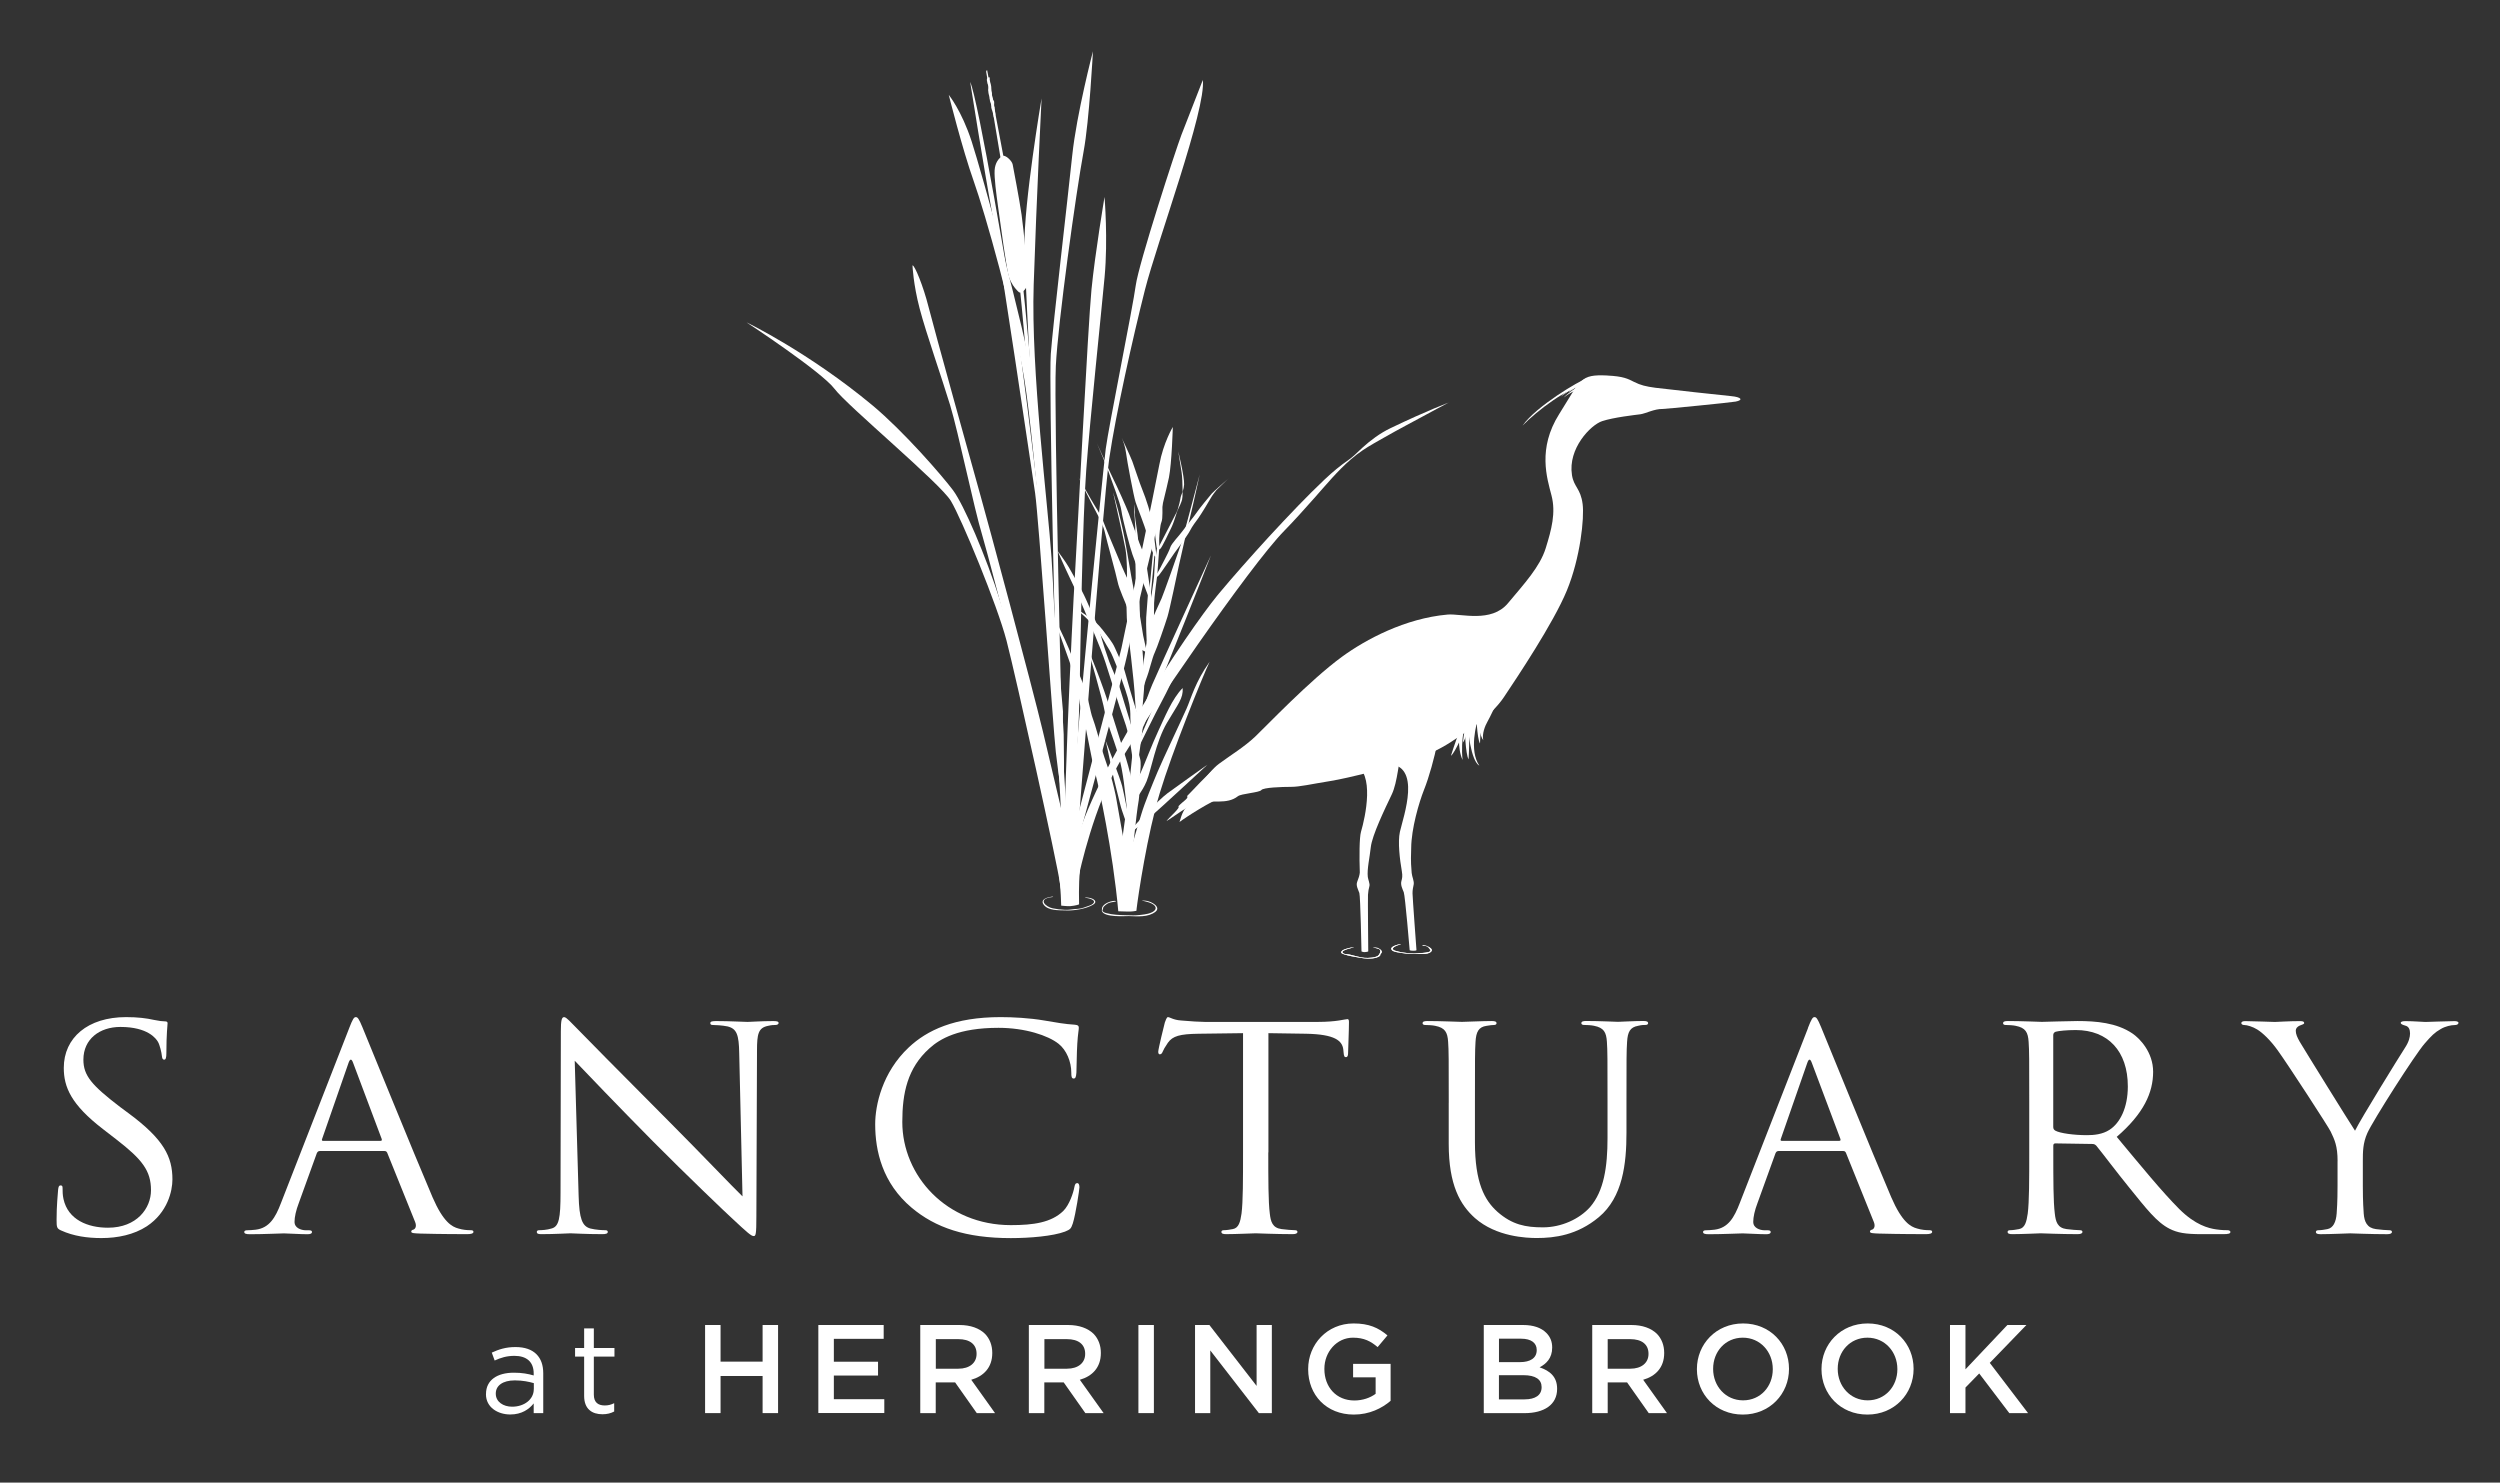 <?xml version="1.0" encoding="UTF-8"?><svg id="a" xmlns="http://www.w3.org/2000/svg" viewBox="0 0 562.45 333.56"><rect x="0" y="0" width="562.45" height="333.56" fill="#333333" stroke="none"/><defs><style>.b{fill:#fff;}</style></defs><path class="b" d="M236.68,201.72c-.94,.12-2.72,.57-1.91,1.76,.97,1.43,3.35,1.3,5.11,1.35,1.89,.07,4.43-.37,6-1.26,1.15-.66,.29-1.41-.87-1.59-1.24-.19-.94-.03-.77-.01,2.7,.44,2.06,1.36,.84,1.78-.66,.23-1.79,.7-2.57,.72-1.12,.04-1.78,.26-2.91,.22-.93-.03-1.84-.15-2.75-.33-1.58-.31-3.63-2.16-.08-2.54,.33-.04,.08-.13-.1-.11Z"/><g><g><path class="b" d="M225.53,35.09c-.85,.5-1.66,1.56-1.76,3.22-.1,1.66,.35,5.17,.8,8.39,.45,3.21,1.91,14.06,2.41,15.57,.5,1.51,1.36,2.56,1.71,2.91,.35,.35,.6,.85,1.15,.55,.55-.3,1.31-.86,1.36-2.61,.05-1.76-.86-11.2-1.36-14.77-.5-3.56-1.86-10.5-2.01-11.35-.15-.85-1.71-2.26-2.31-1.91Z"/><path class="b" d="M225.83,35.6s-3.66-19.29-3.72-19.69c-.05-.4-.25,.2-.25,.2l3.36,20.14,.6-.65Z"/><path class="b" d="M222.27,19.11c.03,.09,.09,.16,.09,.26,0,.1,0,.2,0,.3,0,.22-.05,.38-.05,.6,0,.12,.01,.19,.04,.3,.03,.1,0,.2,.03,.3,.05,.2,.06,.41,.14,.6,.03,.07,.04,.17,.05,.25,0,.11,.04,.19,.05,.3,0,.05-.01,.11,0,.15,.01,.05,.05,.09,.06,.15,0,.05,0,.09,0,.14,.01,.05,.04,.09,.04,.16,0,.21,.08,.36,.16,.55,.04,.09,.07,.21,.09,.3,0,.04,0,.11,0,.15,0,.08,.03,.11,.04,.16,.04,.19-.03,.41,.05,.59,.05,.11,.05,.19,.08,.29,.02,.08,.09,.18,.13,.26,.07,.16,.06,.34,.11,.5,.03,.08,.04,.16,.06,.25,.01,.05,.03,.1,.04,.15,.01,.06,.04,.09,.05,.15,.02,.11,0,.19,.04,.3,.05,.12,.09,.22,.11,.35,.07,.02,.13-.14,.14-.2,.01-.05-.02-.1,0-.15,.01-.05,.04-.05,.05-.1,.01-.05,0-.11,0-.15,0-.07,.03-.09,.04-.15,.03-.11,.01-.24,.01-.35,0-.05,0-.11,0-.15,0-.05-.03-.08-.04-.11-.02-.09,.01-.2-.01-.29,0-.05-.04-.05-.05-.1,0-.04,0-.11,0-.15,0-.13-.04-.19-.05-.3-.01-.09,.03-.21,0-.31-.02-.08-.07-.16-.09-.25-.05-.2-.01-.45-.01-.65,0-.19,.02-.35-.09-.52-.06-.08-.09-.13-.13-.23,0-.03-.04-.08-.05-.11-.03-.08-.02-.13-.03-.2-.02-.08-.07-.17-.09-.25-.03-.11-.06-.19-.06-.3,0-.11-.04-.15-.05-.25-.02-.11,.02-.24,0-.35-.01-.09-.04-.15-.05-.25-.01-.1-.05-.14-.05-.25,0-.23-.05-.42-.05-.65,0-.21-.01-.4-.06-.6-.05-.2-.06-.42-.14-.6-.06-.13-.09-.29-.09-.43,0-.08-.04-.11-.06-.19-.02-.07,0-.18,0-.25,0-.2,.04-.5-.26-.38-.2,.08-.37,.29-.39,.5-.02,.17,.04,.32,.08,.49,.04,.17,.01,.32,.09,.49,.03,.07,.07,.14,.1,.22Z"/><path class="b" d="M239.4,202.37c0-29.64-9.58-135.33-10.11-139.18l.73-.1c.54,3.93,10.64,109.77,10.64,139.51,0,1.06-1.26,.82-1.26-.24Z"/></g><path class="b" d="M270.62,17.97s-3.53,8.99-4.82,12.36c-1.29,3.37-9.64,29.06-10.28,33.88-.64,4.82-6.1,31.79-6.75,36.77-.64,4.98-8.83,86.87-8.67,96.51,.16,9.63,1.6,.48,1.6,.48,0,0,6.42-85.1,7.87-94.9,1.44-9.8,5.3-27.14,8.03-37.9,2.73-10.76,13.81-40.63,13.01-47.21Z"/><path class="b" d="M245.89,11.54s-3.69,14.13-4.66,23.44c-.96,9.31-4.34,38.06-4.82,44.64-.48,6.58,1.13,74.02,1.45,79.33,.32,5.3,1.13,8.83,1.13,8.83,0,0-1.93-75.64-1.45-85.43,.48-9.79,4.53-38.99,6.26-48.33,1.28-6.9,2.09-22.48,2.09-22.48Z"/><path class="b" d="M218.27,18.45s3.05,19.27,4.81,28.74c1.77,9.47,8.99,58.29,9.8,63.75,.8,5.46,4.02,52.51,4.66,58.29,.64,5.78,1.77,12.36,1.77,12.36,0,0,.16-7.87,0-16.38-.16-8.51-8.83-80.77-10.44-90.57-1.61-9.79-8.83-52.51-10.6-56.2Z"/><path class="b" d="M213.45,21.34s3.05,12.2,5.62,19.43c2.57,7.22,8.99,29.87,11.4,44.64,2.41,14.77,6.42,66.64,7.55,75.47,1.13,8.83,1.13-.8,1.13-.8,0,0-5.46-63.91-6.91-74.67-1.44-10.76-11.4-46.73-13.65-53.63-2.25-6.9-5.14-10.44-5.14-10.44Z"/><path class="b" d="M234.33,22.14s-4.01,23.61-3.85,33.4c.16,9.8,3.21,63.1,4.01,69.37,.81,6.26,4.02,47.53,4.18,51.71,.16,4.17-1.28-39.18-2.09-51.06-.8-11.88-4.66-42.07-4.02-61.5,.64-19.43,1.77-41.91,1.77-41.91Z"/><path class="b" d="M168.01,72.56s16.86,11.08,19.75,14.93c2.89,3.85,23.76,21.2,26.17,25.21,2.41,4.01,10.44,23.44,12.53,31.47s11.56,50.74,12.04,54.76c.48,4.01,1.92,2.89,1.92,2.41s-.64-9.15-.8-11.88c-.16-2.73-1.77-9.15-3.85-16.38-2.09-7.23-7.55-27.78-10.76-37.9-3.21-10.12-8.19-21.67-10.6-24.89-2.41-3.21-11.05-13.2-18.14-19.11-14.29-11.88-28.26-18.63-28.26-18.63Z"/><path class="b" d="M248.49,44.35s-2.14,12.76-2.93,20.8c-.78,8.04-3.2,55.63-3.64,62.73-.44,7.1-1.19,22.49-1.75,36.46-.56,13.97-1.05,33.39-1.05,33.39l1.43,.97s2.14-31.24,2.33-42.61c.2-11.37,.67-39.32,1.51-50.45,.83-11.12,3.33-34.78,4.12-43.29,.79-8.52-.01-18.01-.01-18.01Z"/><path class="b" d="M205.31,59.71c.46-.07,2.41,4.63,3.58,9.29,1.17,4.66,10.02,36.55,11.67,42.39,1.66,5.84,11.57,42.72,14.09,53.25,2.52,10.54,6.03,25.61,6.03,25.61,0,0-1.12,1.88-1.91-1.28-.79-3.16-15.97-62.64-17.8-68.6-1.83-5.97-5.34-23.06-7.2-29.18-1.86-6.12-5.4-16.19-6.86-21.74-1.46-5.55-1.62-9.74-1.62-9.74Z"/><path class="b" d="M263.87,96.04s-2.15,3.58-3.04,8.48c-.89,4.9-7.96,38.59-8.52,41.27-.56,2.68-12.24,46.73-12.32,47.2-.07,.48,1.38,.53,1.75-.88,.37-1.41,11.19-40.71,12.2-46.41,1-5.7,8.4-34.96,9.05-38.27,.65-3.31,.87-11.39,.87-11.39Z"/><path class="b" d="M238.32,197.59c.32,1.94,.43,6.16,.43,6.16,0,0,1.49,.16,2,.12,1.31-.11,2.02-.4,2.02-.4,0,0-.13-4.91,.19-7.43,.32-2.52-4.65,1.55-4.65,1.55Z"/><path class="b" d="M326.02,90.54s-4.82,1.77-13.17,5.78c-2.35,1.13-4.47,2.7-6.4,4.46-.6,.55-1.18,1.11-1.77,1.66-.83,.77-1.8,1.36-2.69,2.04-.89,.67-1.76,1.4-2.6,2.13-.48,.43-.96,.87-1.43,1.31-2,1.9-3.96,3.85-5.88,5.84-2.21,2.3-4.4,4.61-6.56,6.96-2.09,2.29-4.18,4.59-6.22,6.92-1.69,1.93-3.38,3.86-5.02,5.84-.15,.18-.31,.37-.46,.56-6.58,8.03-27.78,39.66-32.11,56.84-4.33,17.18,.32,9.48,.8,7.07,.48-2.41,3.69-16.7,9.31-26.33,5.62-9.64,29.23-44.16,37.09-52.18,2.33-2.38,4.54-4.86,6.75-7.35,2.68-3.01,5.24-6.15,8.31-8.79,.84-.72,1.72-1.4,2.64-2.02,1.55-1.04,3.21-1.94,4.82-2.86,1.62-.93,3.26-1.82,4.91-2.71,1.55-.84,3.11-1.67,4.66-2.51,1.15-.62,2.3-1.24,3.45-1.86,.48-.26,.96-.51,1.45-.76,.03-.02,.06-.03,.09-.05Z"/></g><g><path class="b" d="M250.35,202.71c-.64,.09-1.91,.53-2.35,1.36-.08,.16-.06,.24-.07,.43-.01,.14-.07,.34-.03,.46,.54,1.51,5.23,1.12,6.06,1.14,1.91,.05,4.31,.33,5.97-.95,1.37-1.06-.81-2.35-2.11-2.5-.65-.07-1.59-.18-.07,.17,2.83,.66,2.96,2.1,.56,2.74-.53,.14-1.18,.22-1.72,.28-1.4,.16-1.82,.1-3.23,.07-1.49-.04-3.06-.09-4.52-.49-.46-.12-.7-.3-.8-.51-.06-.13,.07-.25,.11-.39,.04-.17,.01-.35,.16-.51,.34-.4,.86-.74,1.19-.87,.5-.19,1.04-.18,1.55-.34,.1-.03,0-.19-.7-.09Z"/><g><path class="b" d="M263.09,98.39s-1.1,3.48-1.27,4.49c-.17,1.02-.51,6.27-.68,7.21-.17,.93-1.02,6.32-1.27,6.87-.25,.55,.04,4.03,.17,4.75,.13,.72,.13,1.48,.3,1.78,.17,.3,.38,.09,.46-.04,.09-.13-.04-1.53,0-2.29,.04-.76,.17-2.92,.51-3.73,.34-.8,.17-3.22,.21-4.03,.04-.8-.09-3.65,.3-5.38,.38-1.74,.76-5.38,.85-6.15,.09-.76,.42-3.48,.42-3.48Z"/><path class="b" d="M252.4,98.61s.02,.04,.06,.12c.17,.39,.7,1.7,.87,3.14,.21,1.74,1.74,9.88,2.17,11.15,.42,1.27,2.12,5.43,2.46,6.95,.34,1.53,1.44,4.62,1.7,5,.25,.38,.55,.55,.55,.55,0,0-.08-.81-.08-.93s-.64-5.04-.85-6.83c-.21-1.78-1.52-5.77-2.21-7.42-.68-1.65-1.91-5.43-2.33-6.57-.43-1.14-2.33-5.17-2.33-5.17Z"/><path class="b" d="M266.4,108.95c.09-1.61-1.31-7.38-1.31-7.38,0,0,.59,3.6,.76,4.79,.11,.75,.21,2.62,.21,4.12-.01,.08-.03,.16-.04,.25-.2,.53-.4,.97-.47,1.53-.05,.41-.27,1.29-.56,2.27-.1,.26-.2,.5-.28,.72-.13,.26-.25,.49-.34,.66-.38,.72-3.73,7.25-3.73,7.25,0,0-.04,.68,.38,.34,.43-.34,2.04-3.82,2.59-4.96,.3-.62,.8-2.08,1.22-3.46,.04-.1,.08-.21,.13-.31,.39-.8,.83-1.75,.98-2.34,.08-.3,.12-.92,.13-1.66,.02-.11,.04-.21,.05-.31,.14-.41,.25-.89,.29-1.52Z"/><path class="b" d="M276.4,107.64s-3.44,3.01-3.77,3.39c-.34,.38-2.88,3.48-3.31,4.15-.42,.68-2.41,3.1-3.26,4.28-.85,1.19-2.5,2.76-2.8,3.77-.3,1.02-2.21,4.45-2.33,4.75s-.93,1.53-.93,1.53c0,0,.13,.68,.8-.17,.68-.85,2.8-4.03,3.39-4.87,.59-.85,3.01-4.03,3.52-5.05,.51-1.02,1.35-2.12,1.86-2.8,.51-.68,2.63-4.16,2.84-4.58,.21-.43,1.06-1.53,1.23-1.74,.17-.21,2.76-2.67,2.76-2.67Z"/><path class="b" d="M246.72,99.58s2.41,5.6,2.75,6.74c.34,1.14,2.63,6.87,2.84,8.65,.21,1.78,2.08,8.78,2.46,9.75,.38,.97,1.15,3.22,1.53,4.07,.38,.85,2.16,5.85,2.42,6.19,.25,.34,.38-.38,.38-.38,0,0-1.14-6.99-1.19-7.92-.04-.93-.34-1.65-.93-2.93-.6-1.27-2.46-6.7-3.01-8.18-.55-1.48-2.8-6.44-3.35-7.5-.55-1.06-3.9-8.48-3.9-8.48Z"/><path class="b" d="M269.91,106.74s-3.77,14.33-4.24,15.77c-.46,1.44-4.03,11.49-4.32,12.08-.29,.6-2.16,4.71-2.63,6.07-.47,1.36-1.74,10.35-1.78,10.77-.04,.42-.25,2.93-.3,3.09-.04,.17,.25,1.36,.25,1.36,0,0,.94-3.18,1.19-3.69,.26-.51,1.23-4.45,1.7-5.34,.46-.89,2.37-6.44,2.88-8.1,.51-1.65,2.12-9.45,2.59-11.62,.46-2.16,2.25-9.88,2.71-11.7,.47-1.82,1.95-8.69,1.95-8.69Z"/><path class="b" d="M250.45,110.86s1.99,6.36,3.14,13.44c1.14,7.08,2.92,15.56,3.09,17.55,.17,2,.76,9.63,.8,10.73,.04,1.1-.25,4.58-.38,5.85-.13,1.27-.3,6.19-.3,6.32s-1.23-2.8-1.44-7.38c-.21-4.58-1.57-14.92-1.74-16.58-.17-1.65-.26-6.82-.13-9.11,.13-2.29,.09-6.02-.29-8.18-.38-2.16-2.76-12.64-2.76-12.64Z"/><path class="b" d="M260.8,123.45l-.43,5.85s-.72,5.34-.72,6.36-.04,3.9-.04,3.9l-1.19,5.09s-.42-.17-.42-.04-.21-4.24-.13-5.68c.09-1.44,.43-5.72,.43-5.72l.42,.85,.21,.68s.68-4.24,.72-5.13c.04-.89,.25-4.45,.25-4.45l.13,.21,.38-2.88,.38,.98Z"/><path class="b" d="M259.44,123.87l-.85,8.9s.3,1.36,.3,1.23,.89-9.71,.89-9.71l-.34-.42Z"/><path class="b" d="M242.61,107.34s2.12,3.69,2.84,5c.72,1.31,2.25,3.48,2.75,4.92,.51,1.44,3.22,7.84,3.56,8.65,.34,.81,1.02,2.5,1.31,3.05,.3,.55,2.5,5.43,2.76,6.15,.25,.72,1.15,6.83,1.36,7.89,.21,1.06,.85,3.82,.85,3.82l-1.27-.68s-2.88-8.48-3.18-9.45c-.3-.98-1.82-4.11-2.16-5.85-.34-1.74-2.5-9.37-2.8-10.85-.3-1.48-1.35-3.6-1.86-4.49-.51-.89-4.15-8.14-4.15-8.14Z"/><path class="b" d="M255.25,113.49s.04,1.23,.08,2.37c.04,1.15,.76,4.54,.72,5.98-.04,1.44,.47,18.99,.47,18.99,0,0-1.19-3.9-1.23-4.07-.04-.17,.17-5.43,.21-6.62,.04-1.19-.13-5.94-.13-6.15s.04-5.13,.04-5.47-.21-3.22-.25-3.35c-.04-.13,.08-1.7,.08-1.7Z"/><path class="b" d="M237.88,123.86s2.04,2.76,2.59,3.77c.55,1.02,2.92,5.05,3.86,7.21,.93,2.16,2.84,6.19,3.22,7.71,.38,1.53,1.44,4.79,1.99,6.27,.55,1.48,1.86,4.28,2.29,5.64,.43,1.36,1.87,6.19,2.42,7.89,.55,1.7,1.78,6.66,2.25,8.35,.47,1.7-.45,6.1-.45,6.1,0,0-1.07-4.49-1.45-7.54-.38-3.05-1.02-5.43-1.87-7.76-.85-2.33-2.84-8.73-3.99-12.34-1.15-3.6-3.65-9.11-4.79-11.91s-2.59-5.85-3.43-7.59c-.85-1.74-2.63-5.81-2.63-5.81Z"/><path class="b" d="M247.95,141.55c1.19,1.57,2.29,2.84,2.88,4.2,.59,1.36,1.91,4.07,2.25,5.39,.34,1.31,1.95,6.87,2.38,8.1,.42,1.23,.87,2.34,.87,2.34l.74,2.26-.39,3-.79,5.8s.12-.72-.22-2.97c-.34-2.25-1.4-6.19-1.36-8.31,.04-2.12-.3-3.64-1.1-6.06-.8-2.41-2.8-7.84-3.61-9.07-.8-1.23-2.03-3.65-2.88-4.75-1.03-1.33-3.73-3.73-4.79-4.7,2.75,1.87,4.53,2.84,6.02,4.79Z"/><path class="b" d="M236.67,137.8s3.09,6.32,3.77,8.06c.68,1.74,2.92,7.16,3.6,8.86,.68,1.7,1.29,5.65,1.8,6.88,.51,1.23,1.8,6.05,2.22,7.49,.42,1.44,1.48,4.37,1.86,5.51,.38,1.14,1.19,4.66,1.23,5.13,.04,.47,4.49,25.16,4.49,25.16,0,0-.57,.23-1.98,.19-1.46-.04-2.07-.06-2.07-.06-1.23-13.78-4.47-28.4-5.02-30.42-1.19-4.33-2.15-11.1-3.13-14.24-.97-3.14-.63-4.92-1.7-8.22-1.06-3.31-5.09-14.33-5.09-14.33Z"/><path class="b" d="M255.66,204.88c.44-3.69,2.46-17.14,5.26-26.45,2.8-9.31,9.6-26.14,11.22-29.54-3.25,4.58-4.13,8.12-5.17,10.49-1.03,2.36-5.32,11.38-6.5,14.18-1.18,2.81-2.95,7.09-3.69,9.6-.74,2.51-3.99,12.85-3.84,14.77,.15,1.92,.2,6.88,.2,6.88l2.52,.06Z"/><path class="b" d="M244.82,146.23c2.22,4.87,5.17,13.59,6.35,17.58,1.19,3.99,3.25,9.46,3.7,13.44,.44,3.99,.15,8.57,.15,8.57,0,0-1.03-.3-1.48-3.84-.44-3.54-.74-8.12-1.92-12.11-1.18-3.99-2.81-7.83-3.11-9.9-.29-2.07-3.69-13.74-3.69-13.74Z"/><path class="b" d="M254.71,181.68c.74-2.07,2.21-3.4,3.25-5.91,1.03-2.51,2.07-8.87,4.58-13.15,2.51-4.28,3.69-5.47,3.54-7.83-2.37,2.36-4.13,6.79-5.46,9.6-1.33,2.81-3.54,8.57-3.99,9.45-.44,.88-2.66,5.02-2.66,5.02l.74,2.81Z"/><path class="b" d="M254.56,195.27c.15-2.81,1.03-11.82,1.63-15.22,.36-2.05,0-7.44,0-10.04,0-1.03-1.03-3.99-1.03-3.99,0,0-1.18,10.79-1.18,11.82s-1.77,11.82-1.77,13.88,.59,5.61,.59,5.61l1.77-2.07Z"/><path class="b" d="M254.5,187.47c.69-.88,2.99-2.6,4.42-3.78,1.43-1.18,12.73-11.65,12.73-11.65,0,0-6.68,4.72-8.94,6.39-2.26,1.67-7.47,7.32-7.71,7.62-.25,.29-.64,1.23-.64,1.23l.15,.2Z"/><path class="b" d="M248.73,166.59s.96,4.25,1.43,6.62c.46,2.37,1.53,6.24,1.87,7.76,.34,1.52,1.74,5.12,1.74,5.12,0,0,.34-1.03,.16-2.04-.18-1.02-1.04-5.44-1.47-7.19-.43-1.75-3.73-10.27-3.73-10.27Z"/><path class="b" d="M272.41,125.01s-.02,.07-.07,.19c-.49,1.38-10.99,27.86-11.84,29.48-.65,1.23-2.32,7.03-3.44,9.14-1.34,2.53-1.77,.72-1.08-.59,0,0,1.87-5.94,3.24-9.19,1.37-3.24,13.19-29.04,13.19-29.04Z"/><path class="b" d="M268.8,143.24s-3.39,4.52-4.17,5.75c-.79,1.23-5.46,10.86-5.46,10.86-.3,.64-2.9,6.68-2.95,6.83-.05,.15-.39,2.16-.39,2.16,0,0,4.37-8.94,5.45-10.86,1.08-1.92,3.93-8.01,4.42-8.99,.49-.98,3.1-5.75,3.1-5.75Z"/></g></g><g><path class="b" d="M303.93,213.19c-.47,.13-2.18,.4-2.2,1.1-.01,.57,4.44,1.22,5.17,1.32,.98,.14,2.75,.1,3.56-.56,.12-.1-.02-.25,.17-.44,.59-.6-.01-.98-.63-1.34-.07-.04-2.24-.32-.23,.09,.96,.2,.98,.71,.41,1.51-.45,.63-2.47,.69-3.13,.63-1.15-.09-2.29-.5-3.41-.74-.6-.13-1.17,.02-1.57-.42-.5-.56,2.3-1.13,2.51-1.19,.15-.04-.51,0-.66,.05Z"/><path class="b" d="M314.99,212.4c-.49,.12-2.55,.57-1.83,1.37,.4,.45,1.76,.55,2.33,.65,.96,.17,1.95,.18,2.93,.17,.87-.01,2.69,.24,3.46-.4,.94-.78-1.1-1.54-1.69-1.59-.05,0-.29,.1-.16,.11,.87,.06,1.34,.33,1.79,1.08,.41,.67-3.76,.69-3.85,.69-.89,0-1.77-.07-2.65-.23-.25-.05-.5-.11-.74-.17-.13-.04-.25-.07-.38-.11-.93-.15-1.6-.77,.82-1.49,.15-.04,.13-.12-.02-.09Z"/><path class="b" d="M303.93,213.19c-.47,.13-2.18,.4-2.2,1.1-.01,.57,4.44,1.22,5.17,1.32,.98,.14,2.75,.1,3.56-.56,.12-.1-.02-.25,.17-.44,.59-.6-.01-.98-.63-1.34-.07-.04-2.24-.32-.23,.09,.96,.2,.98,.71,.41,1.51-.45,.63-2.47,.69-3.13,.63-1.15-.09-2.29-.5-3.41-.74-.6-.13-1.17,.02-1.57-.42-.5-.56,2.3-1.13,2.51-1.19,.15-.04-.51,0-.66,.05Z"/><path class="b" d="M314.99,212.4c-.49,.12-2.55,.57-1.83,1.37,.4,.45,1.76,.55,2.33,.65,.96,.17,1.95,.18,2.93,.17,.87-.01,2.69,.24,3.46-.4,.94-.78-1.1-1.54-1.69-1.59-.05,0-.29,.1-.16,.11,.87,.06,1.45,.07,1.79,1.08,.25,.74-3.76,.69-3.85,.69-.89,0-1.77-.07-2.65-.23-.25-.05-.5-.11-.74-.17-.13-.04-.25-.07-.38-.11-.93-.15-1.6-.77,.82-1.49,.15-.04,.13-.12-.02-.09Z"/><g><path class="b" d="M361.61,84.49c3.61,.17,4.62,.72,6.06,1.45,1.44,.72,2.6,1.01,4.76,1.3,2.17,.29,15.57,1.74,17.04,1.88,2.36,.22,2.77,.9,1.01,1.23-1.14,.22-15.86,1.67-16.46,1.66-1.82-.04-3.85,1.06-5.01,1.2-1.15,.15-5.96,.68-8.56,1.54-2.6,.86-7.73,6.17-6.79,12.13,.43,2.74,1.94,2.96,2.4,6.52,.41,3.16-.52,12.1-3.55,19.46-3.03,7.36-11.26,19.64-14.15,23.97-2.89,4.33-8.09,7.51-10.83,9.38-2.74,1.88-5.92,3.61-10.54,5.05-4.62,1.44-13.28,3.75-17.76,4.47-4.47,.72-6.79,1.3-8.81,1.3s-6.21,.14-6.64,.72c-.43,.58-4.52,.79-5.28,1.39-2.55,2.01-5.94,.64-8.47,1.57-.53,.2-1.98-1.08-1.98-1.08,0,0,3.46-5.77,6.21-7.8,2.75-2.02,5.63-3.75,8.09-6.06,2.45-2.31,12.29-12.69,19.56-18,5.37-3.92,14.25-8.66,23.76-9.5,3.02-.27,9.81,1.94,13.57-2.53,3.75-4.48,7.22-8.23,8.52-12.42,1.3-4.19,2.31-7.94,1.3-11.84-1.01-3.9-3.18-10.54,1.73-18.33,4.91-7.8,4.62-8.95,10.83-8.67Z"/><path class="b" d="M336.9,157.96c-.57,.93-1.65,3.36-2.22,4.34-.57,.98-1.29,2.79-.98,4.23-.73-.98-1.34-3.82-1.03-5.63,.31-1.81,4.23-2.94,4.23-2.94Z"/><path class="b" d="M332.62,161.47c-.41,1.14-2.17,7.38,.21,10.79-1.86-.98-2.79-8.26-2.42-10.12,.36-1.86,2.22-.67,2.22-.67Z"/><path class="b" d="M328.7,163.43s-1.75,4.85-2.27,6.61c1.03-.77,3.25-6.2,3.31-6.35,.05-.16-1.03-.26-1.03-.26Z"/><path class="b" d="M330.18,160.15s-.87,5.09-1.07,6.9c.88-.94,2.11-6.67,2.14-6.83,.02-.16-1.06-.07-1.06-.07Z"/><path class="b" d="M333.17,160.29s-.06,5.16-.2,6.98c-.69-1.09-.86-6.94-.86-7.11,0-.16,1.05,.12,1.05,.12Z"/><path class="b" d="M330.6,163.84s-.06,5.16-.2,6.99c-.69-1.09-.87-6.95-.86-7.11,0-.16,1.06,.12,1.06,.12Z"/><path class="b" d="M328.48,162.04c-.26,2.12-.62,6.46,.57,8.93-.51-4.75,.73-8.78,.73-8.78l-1.29-.16Z"/><path class="b" d="M273.88,172.38c-2.15,1.66-5.77,5.72-6.82,6.72,.45,.5-.86,1.1-1.96,2.31,.6,.25-2.06,2.46-2.66,3.31,1.41-.8,4.42-3.26,7.73-4.61,3.31-1.35,3.71-7.72,3.71-7.72Z"/><path class="b" d="M274.06,174.45c-.91,.88-7.13,6.79-7.7,7.86-.57,1.07-.64,1.54-1,2.63,1.3-1,7.27-4.88,10.02-5.73,1.9-.59-1.32-4.76-1.32-4.76Z"/><path class="b" d="M323.38,167.15c-.67,3.31-1.86,7.69-3,10.53-1.13,2.84-2.86,8.75-2.89,13.12-.01,1.84-.17,2.37,.11,5.6,.08,.88,.6,1.86,.45,2.6-.15,.74-.26,1.2-.26,1.99s.89,12.79,.89,12.79c0,0-.12,.13-.71,.12-.64,0-.82-.12-.82-.12,0,0-1.03-12.3-1.33-13.04-.29-.74-.77-1.63-.53-2.53,.17-.62,.29-1.07,.09-2.24-.45-2.56-.93-6.54-.43-8.82,.78-3.46,5.06-15.18-2.84-15.29-7.9-.1,11.26-4.7,11.26-4.7Z"/><path class="b" d="M315.54,167.89c-.88,3.25-1.1,8.08-2.42,10.84-1.56,3.27-4.44,9.22-4.72,11.89-.24,2.27-.88,4.97-.67,6.69,.06,.52,.5,1.54,.37,2.01-.19,.73-.27,1.18-.33,1.97-.05,.79,.06,12.76,.06,12.76,0,0-.16,.12-.81,.16-.38,.02-.71-.16-.71-.16,0,0-.24-12.37-.48-13.13-.25-.76-.83-1.68-.48-2.55,.32-.78,.53-1.48,.58-2.07-.12-3.44-.11-7.9,.27-9.17,1-3.4,3.13-13.22-1.44-15.16-7.27-3.1,10.77-4.08,10.77-4.08Z"/><path class="b" d="M357.06,85.11c-1.7,.51-11.45,6.27-14.52,10.65,3.25-3.37,10.36-8.69,13.62-8.93,2.71-.2,.9-1.72,.9-1.72Z"/><path class="b" d="M354.11,86.95c-.78,.43-2.59,1.86-2.99,2.29,1.35-.98,2.94-2,3.4-2.21,.46-.21-.4-.08-.4-.08Z"/><path class="b" d="M354.68,87.16s-2.27,1.56-2.86,2.27c1.99-1.53,2.97-1.62,2.97-1.62l-.11-.65Z"/><path class="b" d="M354.68,86.41s-1.7,1.65-1.78,1.86c1.08-.76,2.29-1.62,2.29-1.62l-.51-.24Z"/></g></g><g><path class="b" d="M13.74,276.83c-.95-.44-1.01-.7-1.01-2.41,0-3.17,.27-5.71,.34-6.72,.07-.7,.2-1.01,.54-1.01,.41,0,.47,.19,.47,.7,0,.57,0,1.46,.2,2.35,1.02,4.69,5.48,6.47,10.01,6.47,6.5,0,9.68-4.38,9.68-8.43,0-4.38-1.96-6.91-7.78-11.42l-3.04-2.35c-7.17-5.52-8.8-9.45-8.8-13.76,0-6.79,5.41-11.42,14.01-11.42,2.64,0,4.6,.25,6.29,.63,1.29,.25,1.83,.32,2.37,.32s.68,.13,.68,.44-.27,2.41-.27,6.72c0,1.01-.14,1.46-.47,1.46-.41,0-.47-.32-.54-.83-.07-.76-.47-2.47-.88-3.17-.41-.7-2.23-3.36-8.46-3.36-4.67,0-8.32,2.73-8.32,7.36,0,3.61,1.89,5.77,8.26,10.65l1.89,1.4c7.98,5.9,9.88,9.83,9.88,14.9,0,2.6-1.08,7.42-5.75,10.53-2.91,1.9-6.56,2.66-10.22,2.66-3.18,0-6.29-.44-9.07-1.71Z"/><path class="b" d="M78.56,231.3c.81-2.09,1.08-2.47,1.49-2.47s.68,.32,1.49,2.28c1.01,2.41,11.64,28.6,15.77,38.24,2.44,5.64,4.4,6.66,5.82,7.04,1.02,.32,2.03,.38,2.71,.38,.41,0,.68,.06,.68,.38,0,.38-.61,.51-1.35,.51-1.02,0-5.95,0-10.62-.13-1.29-.06-2.03-.06-2.03-.44,0-.25,.2-.38,.47-.44,.41-.13,.81-.7,.41-1.71l-6.29-15.6c-.14-.25-.27-.38-.61-.38h-14.55c-.34,0-.54,.19-.68,.51l-4.06,11.23c-.61,1.59-.95,3.11-.95,4.25,0,1.27,1.42,1.84,2.57,1.84h.68c.47,0,.68,.13,.68,.38,0,.38-.41,.51-1.02,.51-1.62,0-4.53-.19-5.28-.19s-4.47,.19-7.65,.19c-.88,0-1.29-.13-1.29-.51,0-.25,.27-.38,.61-.38,.47,0,1.42-.06,1.96-.13,3.11-.38,4.47-2.79,5.68-5.96l15.36-39.38Zm7.04,25.37c.34,0,.34-.19,.27-.44l-6.43-17.12c-.34-.95-.68-.95-1.02,0l-5.95,17.12c-.14,.32,0,.44,.2,.44h12.92Z"/><path class="b" d="M130.18,269.03c.14,5.2,.81,6.85,2.64,7.36,1.29,.32,2.77,.38,3.38,.38,.34,0,.54,.13,.54,.38,0,.38-.41,.51-1.22,.51-3.86,0-6.56-.19-7.17-.19s-3.45,.19-6.5,.19c-.68,0-1.08-.06-1.08-.51,0-.25,.2-.38,.54-.38,.54,0,1.76-.06,2.77-.38,1.69-.44,2.03-2.28,2.03-8.05l.07-36.34c0-2.47,.2-3.17,.74-3.17s1.69,1.4,2.37,2.03c1.02,1.08,11.1,11.29,21.52,21.75,6.7,6.72,14.07,14.46,16.24,16.55l-.74-32.22c-.07-4.12-.54-5.52-2.64-6.02-1.22-.25-2.77-.32-3.32-.32-.47,0-.54-.19-.54-.44,0-.38,.54-.44,1.35-.44,3.05,0,6.29,.19,7.04,.19s2.98-.19,5.75-.19c.74,0,1.22,.06,1.22,.44,0,.25-.27,.44-.74,.44-.34,0-.81,0-1.62,.19-2.23,.44-2.5,1.84-2.5,5.64l-.14,37.16c0,4.19-.14,4.5-.61,4.5-.54,0-1.35-.7-4.94-4.06-.74-.63-10.49-9.96-17.66-17.19-7.85-7.93-15.49-15.92-17.66-18.2l.88,30.38Z"/><path class="b" d="M205.09,271.7c-6.56-5.52-8.19-12.75-8.19-18.77,0-4.25,1.56-11.67,7.58-17.31,4.06-3.81,10.22-6.79,20.64-6.79,2.71,0,6.5,.19,9.81,.76,2.57,.44,4.74,.83,6.9,.95,.74,.06,.88,.32,.88,.7,0,.51-.2,1.27-.34,3.55-.14,2.09-.14,5.58-.2,6.53-.07,.95-.2,1.33-.61,1.33-.47,0-.54-.44-.54-1.33,0-2.47-1.08-5.07-2.84-6.47-2.37-1.9-7.58-3.61-13.53-3.61-9,0-13.19,2.47-15.56,4.63-4.94,4.44-6.09,10.08-6.09,16.55,0,12.11,9.95,23.21,24.43,23.21,5.07,0,9.07-.57,11.77-3.17,1.42-1.4,2.3-4.19,2.5-5.33,.14-.7,.27-.95,.68-.95,.34,0,.47,.44,.47,.95,0,.44-.81,5.96-1.49,8.12-.41,1.2-.54,1.33-1.76,1.84-2.71,1.01-7.85,1.46-12.18,1.46-10.15,0-16.98-2.35-22.33-6.85Z"/><path class="b" d="M285.34,259.27c0,6.09,0,11.1,.34,13.76,.2,1.84,.61,3.23,2.64,3.49,.95,.13,2.44,.25,3.04,.25,.41,0,.54,.19,.54,.38,0,.32-.34,.51-1.08,.51-3.72,0-7.98-.19-8.32-.19s-4.6,.19-6.63,.19c-.74,0-1.08-.13-1.08-.51,0-.19,.14-.38,.54-.38,.61,0,1.42-.13,2.03-.25,1.35-.25,1.69-1.65,1.96-3.49,.34-2.66,.34-7.67,.34-13.76v-26.83l-10.01,.13c-4.2,.06-5.82,.51-6.9,2.03-.74,1.08-.95,1.52-1.15,1.97-.2,.51-.41,.63-.68,.63-.2,0-.34-.19-.34-.57,0-.63,1.35-6.09,1.49-6.6,.14-.38,.41-1.2,.68-1.2,.47,0,1.15,.63,2.98,.76,1.96,.19,4.53,.32,5.35,.32h25.37c4.33,0,6.16-.63,6.7-.63,.34,0,.34,.38,.34,.76,0,1.9-.2,6.28-.2,6.98,0,.57-.2,.82-.47,.82-.34,0-.47-.19-.54-1.08l-.07-.7c-.27-1.9-1.83-3.36-8.32-3.49l-8.52-.13v26.83Z"/><path class="b" d="M325.94,248.1c0-9.89,0-11.67-.14-13.7-.14-2.16-.68-3.17-2.91-3.61-.54-.13-1.69-.19-2.3-.19-.27,0-.54-.13-.54-.38,0-.38,.34-.51,1.08-.51,3.05,0,7.17,.19,7.78,.19s4.67-.19,6.7-.19c.74,0,1.08,.13,1.08,.51,0,.25-.27,.38-.54,.38-.47,0-.88,.06-1.69,.19-1.83,.25-2.37,1.39-2.5,3.61-.13,2.03-.13,3.81-.13,13.7v8.88c0,9.13,2.17,13.06,5.07,15.66,3.32,2.92,6.36,3.49,10.22,3.49,4.13,0,8.19-1.84,10.62-4.57,3.11-3.61,3.92-9.01,3.92-15.54v-7.93c0-9.89,0-11.67-.14-13.7-.14-2.16-.68-3.17-2.91-3.61-.54-.13-1.69-.19-2.3-.19-.27,0-.54-.13-.54-.38,0-.38,.34-.51,1.08-.51,3.05,0,6.77,.19,7.17,.19,.47,0,3.65-.19,5.69-.19,.74,0,1.08,.13,1.08,.51,0,.25-.27,.38-.54,.38-.47,0-.88,0-1.69,.19-1.83,.32-2.37,1.39-2.5,3.61-.14,2.03-.14,3.81-.14,13.7v6.79c0,6.85-.81,14.46-6.22,18.96-4.87,4.06-9.95,4.69-13.94,4.69-2.3,0-9.13-.25-13.94-4.5-3.32-2.98-5.89-7.42-5.89-16.68v-9.26Z"/><path class="b" d="M406.74,231.3c.81-2.09,1.08-2.47,1.49-2.47s.68,.32,1.49,2.28c1.01,2.41,11.64,28.6,15.77,38.24,2.44,5.64,4.4,6.66,5.82,7.04,1.02,.32,2.03,.38,2.71,.38,.41,0,.68,.06,.68,.38,0,.38-.61,.51-1.35,.51-1.02,0-5.96,0-10.62-.13-1.28-.06-2.03-.06-2.03-.44,0-.25,.2-.38,.47-.44,.41-.13,.81-.7,.41-1.71l-6.29-15.6c-.14-.25-.27-.38-.61-.38h-14.55c-.34,0-.54,.19-.68,.51l-4.06,11.23c-.61,1.59-.95,3.11-.95,4.25,0,1.27,1.42,1.84,2.57,1.84h.68c.47,0,.68,.13,.68,.38,0,.38-.41,.51-1.01,.51-1.62,0-4.53-.19-5.28-.19s-4.47,.19-7.65,.19c-.88,0-1.28-.13-1.28-.51,0-.25,.27-.38,.61-.38,.47,0,1.42-.06,1.96-.13,3.11-.38,4.46-2.79,5.68-5.96l15.36-39.38Zm7.04,25.37c.34,0,.34-.19,.27-.44l-6.43-17.12c-.34-.95-.68-.95-1.01,0l-5.96,17.12c-.14,.32,0,.44,.2,.44h12.92Z"/><path class="b" d="M456.54,248.1c0-9.89,0-11.67-.14-13.7-.14-2.16-.68-3.17-2.91-3.61-.54-.13-1.69-.19-2.3-.19-.27,0-.54-.13-.54-.38,0-.38,.34-.51,1.08-.51,3.04,0,7.31,.19,7.65,.19,.74,0,5.89-.19,7.98-.19,4.26,0,8.8,.38,12.38,2.79,1.69,1.14,4.67,4.25,4.67,8.62,0,4.69-2.1,9.39-8.19,14.65,5.55,6.66,10.15,12.3,14.07,16.24,3.65,3.62,6.56,4.31,8.26,4.57,1.28,.19,2.23,.19,2.64,.19,.34,0,.61,.19,.61,.38,0,.38-.41,.51-1.63,.51h-4.8c-3.79,0-5.48-.32-7.24-1.2-2.91-1.46-5.28-4.57-9.13-9.32-2.84-3.49-6.02-7.74-7.38-9.39-.27-.25-.47-.38-.88-.38l-8.32-.13c-.34,0-.47,.19-.47,.51v1.52c0,6.09,0,11.1,.34,13.76,.2,1.84,.61,3.23,2.64,3.49,.95,.13,2.44,.25,3.04,.25,.41,0,.54,.19,.54,.38,0,.32-.34,.51-1.08,.51-3.72,0-7.98-.19-8.32-.19-.07,0-4.33,.19-6.36,.19-.74,0-1.08-.13-1.08-.51,0-.19,.14-.38,.54-.38,.61,0,1.42-.13,2.03-.25,1.35-.25,1.69-1.65,1.96-3.49,.34-2.66,.34-7.67,.34-13.76v-11.16Zm5.41,5.52c0,.32,.14,.57,.47,.76,1.01,.57,4.13,1.01,7.1,1.01,1.62,0,3.52-.19,5.07-1.2,2.37-1.52,4.13-4.95,4.13-9.77,0-7.93-4.47-12.68-11.71-12.68-2.03,0-3.86,.19-4.53,.38-.34,.13-.54,.38-.54,.76v20.74Z"/><path class="b" d="M525.91,261.23c0-3.42-.68-4.82-1.56-6.66-.47-1.01-9.54-14.97-11.91-18.26-1.69-2.35-3.38-3.93-4.6-4.69-1.01-.63-2.3-1.01-2.91-1.01-.34,0-.68-.13-.68-.44,0-.25,.27-.44,.88-.44,1.29,0,6.36,.19,6.7,.19,.47,0,3.04-.19,5.68-.19,.74,0,.88,.19,.88,.44s-.41,.32-1.01,.57c-.54,.25-.88,.63-.88,1.14,0,.76,.34,1.52,.88,2.47,1.08,1.84,11.23,18.2,12.45,20.04,1.29-2.66,9.88-16.55,11.23-18.64,.88-1.33,1.15-2.41,1.15-3.23,0-.89-.27-1.59-1.08-1.78-.61-.19-1.01-.32-1.01-.63,0-.25,.41-.38,1.08-.38,1.76,0,3.93,.19,4.47,.19,.41,0,5.28-.19,6.56-.19,.47,0,.88,.13,.88,.38,0,.32-.34,.51-.88,.51-.74,0-2.03,.25-3.11,.89-1.35,.76-2.1,1.52-3.59,3.23-2.23,2.54-11.71,17.44-12.92,20.17-1.02,2.28-1.02,4.25-1.02,6.34v5.45c0,1.01,0,3.68,.2,6.34,.14,1.84,.74,3.23,2.77,3.49,.95,.13,2.44,.25,3.04,.25,.41,0,.54,.19,.54,.38,0,.32-.34,.51-1.08,.51-3.72,0-7.98-.19-8.32-.19s-4.6,.19-6.63,.19c-.74,0-1.08-.13-1.08-.51,0-.19,.14-.38,.54-.38,.61,0,1.42-.13,2.03-.25,1.35-.25,1.96-1.65,2.1-3.49,.2-2.66,.2-5.33,.2-6.34v-5.45Z"/></g><g><path class="b" d="M109.34,313.67v-.06c0-3.14,2.55-4.78,6.26-4.78,1.87,0,3.17,.25,4.47,.62v-.45c0-2.6-1.59-3.96-4.33-3.96-1.73,0-3.09,.42-4.45,1.05l-.65-1.78c1.61-.74,3.17-1.25,5.32-1.25s3.68,.57,4.73,1.61c1.02,1.02,1.53,2.44,1.53,4.3v8.95h-2.15v-2.18c-1.02,1.3-2.69,2.49-5.27,2.49-2.75,0-5.47-1.56-5.47-4.56Zm10.76-1.13v-1.36c-1.08-.31-2.49-.62-4.28-.62-2.72,0-4.28,1.19-4.28,2.94v.06c0,1.84,1.7,2.92,3.68,2.92,2.69,0,4.87-1.61,4.87-3.94Z"/><path class="b" d="M131.42,314.04v-8.83h-2.04v-1.93h2.04v-4.42h2.18v4.42h4.64v1.93h-4.64v8.55c0,1.78,.99,2.44,2.46,2.44,.74,0,1.36-.14,2.12-.51v1.87c-.76,.4-1.59,.62-2.63,.62-2.35,0-4.13-1.16-4.13-4.13Z"/><path class="b" d="M158.63,298.1h3.48v8.24h9.46v-8.24h3.48v19.82h-3.48v-8.35h-9.46v8.35h-3.48v-19.82Z"/><path class="b" d="M184.11,298.1h14.7v3.11h-11.21v5.15h9.94v3.11h-9.94v5.32h11.35v3.11h-14.84v-19.82Z"/><path class="b" d="M207.05,298.1h8.83c2.49,0,4.45,.74,5.72,1.98,1.05,1.08,1.64,2.55,1.64,4.28v.06c0,3.26-1.95,5.21-4.73,6l5.35,7.5h-4.11l-4.87-6.91h-4.36v6.91h-3.48v-19.82Zm8.58,9.83c2.49,0,4.08-1.3,4.08-3.31v-.06c0-2.12-1.53-3.28-4.1-3.28h-5.07v6.65h5.1Z"/><path class="b" d="M231.48,298.1h8.83c2.49,0,4.45,.74,5.72,1.98,1.05,1.08,1.64,2.55,1.64,4.28v.06c0,3.26-1.95,5.21-4.73,6l5.35,7.5h-4.11l-4.87-6.91h-4.36v6.91h-3.48v-19.82Zm8.58,9.83c2.49,0,4.08-1.3,4.08-3.31v-.06c0-2.12-1.53-3.28-4.1-3.28h-5.07v6.65h5.1Z"/><path class="b" d="M256.12,298.1h3.48v19.82h-3.48v-19.82Z"/><path class="b" d="M268.86,298.1h3.23l10.62,13.7v-13.7h3.43v19.82h-2.92l-10.93-14.1v14.1h-3.43v-19.82Z"/><path class="b" d="M294.31,308.06v-.06c0-5.55,4.25-10.25,10.22-10.25,3.45,0,5.58,.96,7.62,2.69l-2.21,2.63c-1.53-1.3-3.03-2.12-5.55-2.12-3.65,0-6.43,3.2-6.43,6.99v.06c0,4.08,2.69,7.08,6.74,7.08,1.87,0,3.57-.6,4.79-1.5v-3.71h-5.07v-3.03h8.44v8.32c-1.95,1.67-4.76,3.09-8.27,3.09-6.2,0-10.28-4.42-10.28-10.19Z"/><path class="b" d="M333.81,298.1h8.89c2.27,0,4.05,.62,5.18,1.76,.88,.88,1.33,1.95,1.33,3.28v.06c0,2.38-1.36,3.65-2.83,4.42,2.32,.79,3.94,2.12,3.94,4.81v.06c0,3.54-2.92,5.44-7.33,5.44h-9.17v-19.82Zm8.18,8.35c2.24,0,3.74-.88,3.74-2.69v-.06c0-1.56-1.25-2.52-3.48-2.52h-5.01v5.27h4.76Zm1.02,8.38c2.38,0,3.82-.93,3.82-2.72v-.06c0-1.67-1.33-2.66-4.08-2.66h-5.52v5.44h5.77Z"/><path class="b" d="M358.22,298.1h8.83c2.49,0,4.45,.74,5.72,1.98,1.05,1.08,1.64,2.55,1.64,4.28v.06c0,3.26-1.95,5.21-4.73,6l5.35,7.5h-4.1l-4.87-6.91h-4.36v6.91h-3.48v-19.82Zm8.58,9.83c2.49,0,4.08-1.3,4.08-3.31v-.06c0-2.12-1.53-3.28-4.11-3.28h-5.07v6.65h5.1Z"/><path class="b" d="M381.77,308.06v-.06c0-5.58,4.31-10.25,10.39-10.25s10.33,4.61,10.33,10.19v.06c0,5.58-4.3,10.25-10.39,10.25s-10.33-4.61-10.33-10.19Zm17.07,0v-.06c0-3.85-2.8-7.05-6.74-7.05s-6.68,3.14-6.68,6.99v.06c0,3.85,2.8,7.05,6.74,7.05s6.68-3.14,6.68-6.99Z"/><path class="b" d="M409.8,308.06v-.06c0-5.58,4.3-10.25,10.39-10.25s10.33,4.61,10.33,10.19v.06c0,5.58-4.3,10.25-10.39,10.25s-10.33-4.61-10.33-10.19Zm17.07,0v-.06c0-3.85-2.8-7.05-6.74-7.05s-6.68,3.14-6.68,6.99v.06c0,3.85,2.8,7.05,6.74,7.05s6.68-3.14,6.68-6.99Z"/><path class="b" d="M438.71,298.1h3.48v9.97l9.43-9.97h4.28l-8.24,8.52,8.61,11.3h-4.22l-6.77-8.92-3.09,3.17v5.75h-3.48v-19.82Z"/></g></svg>